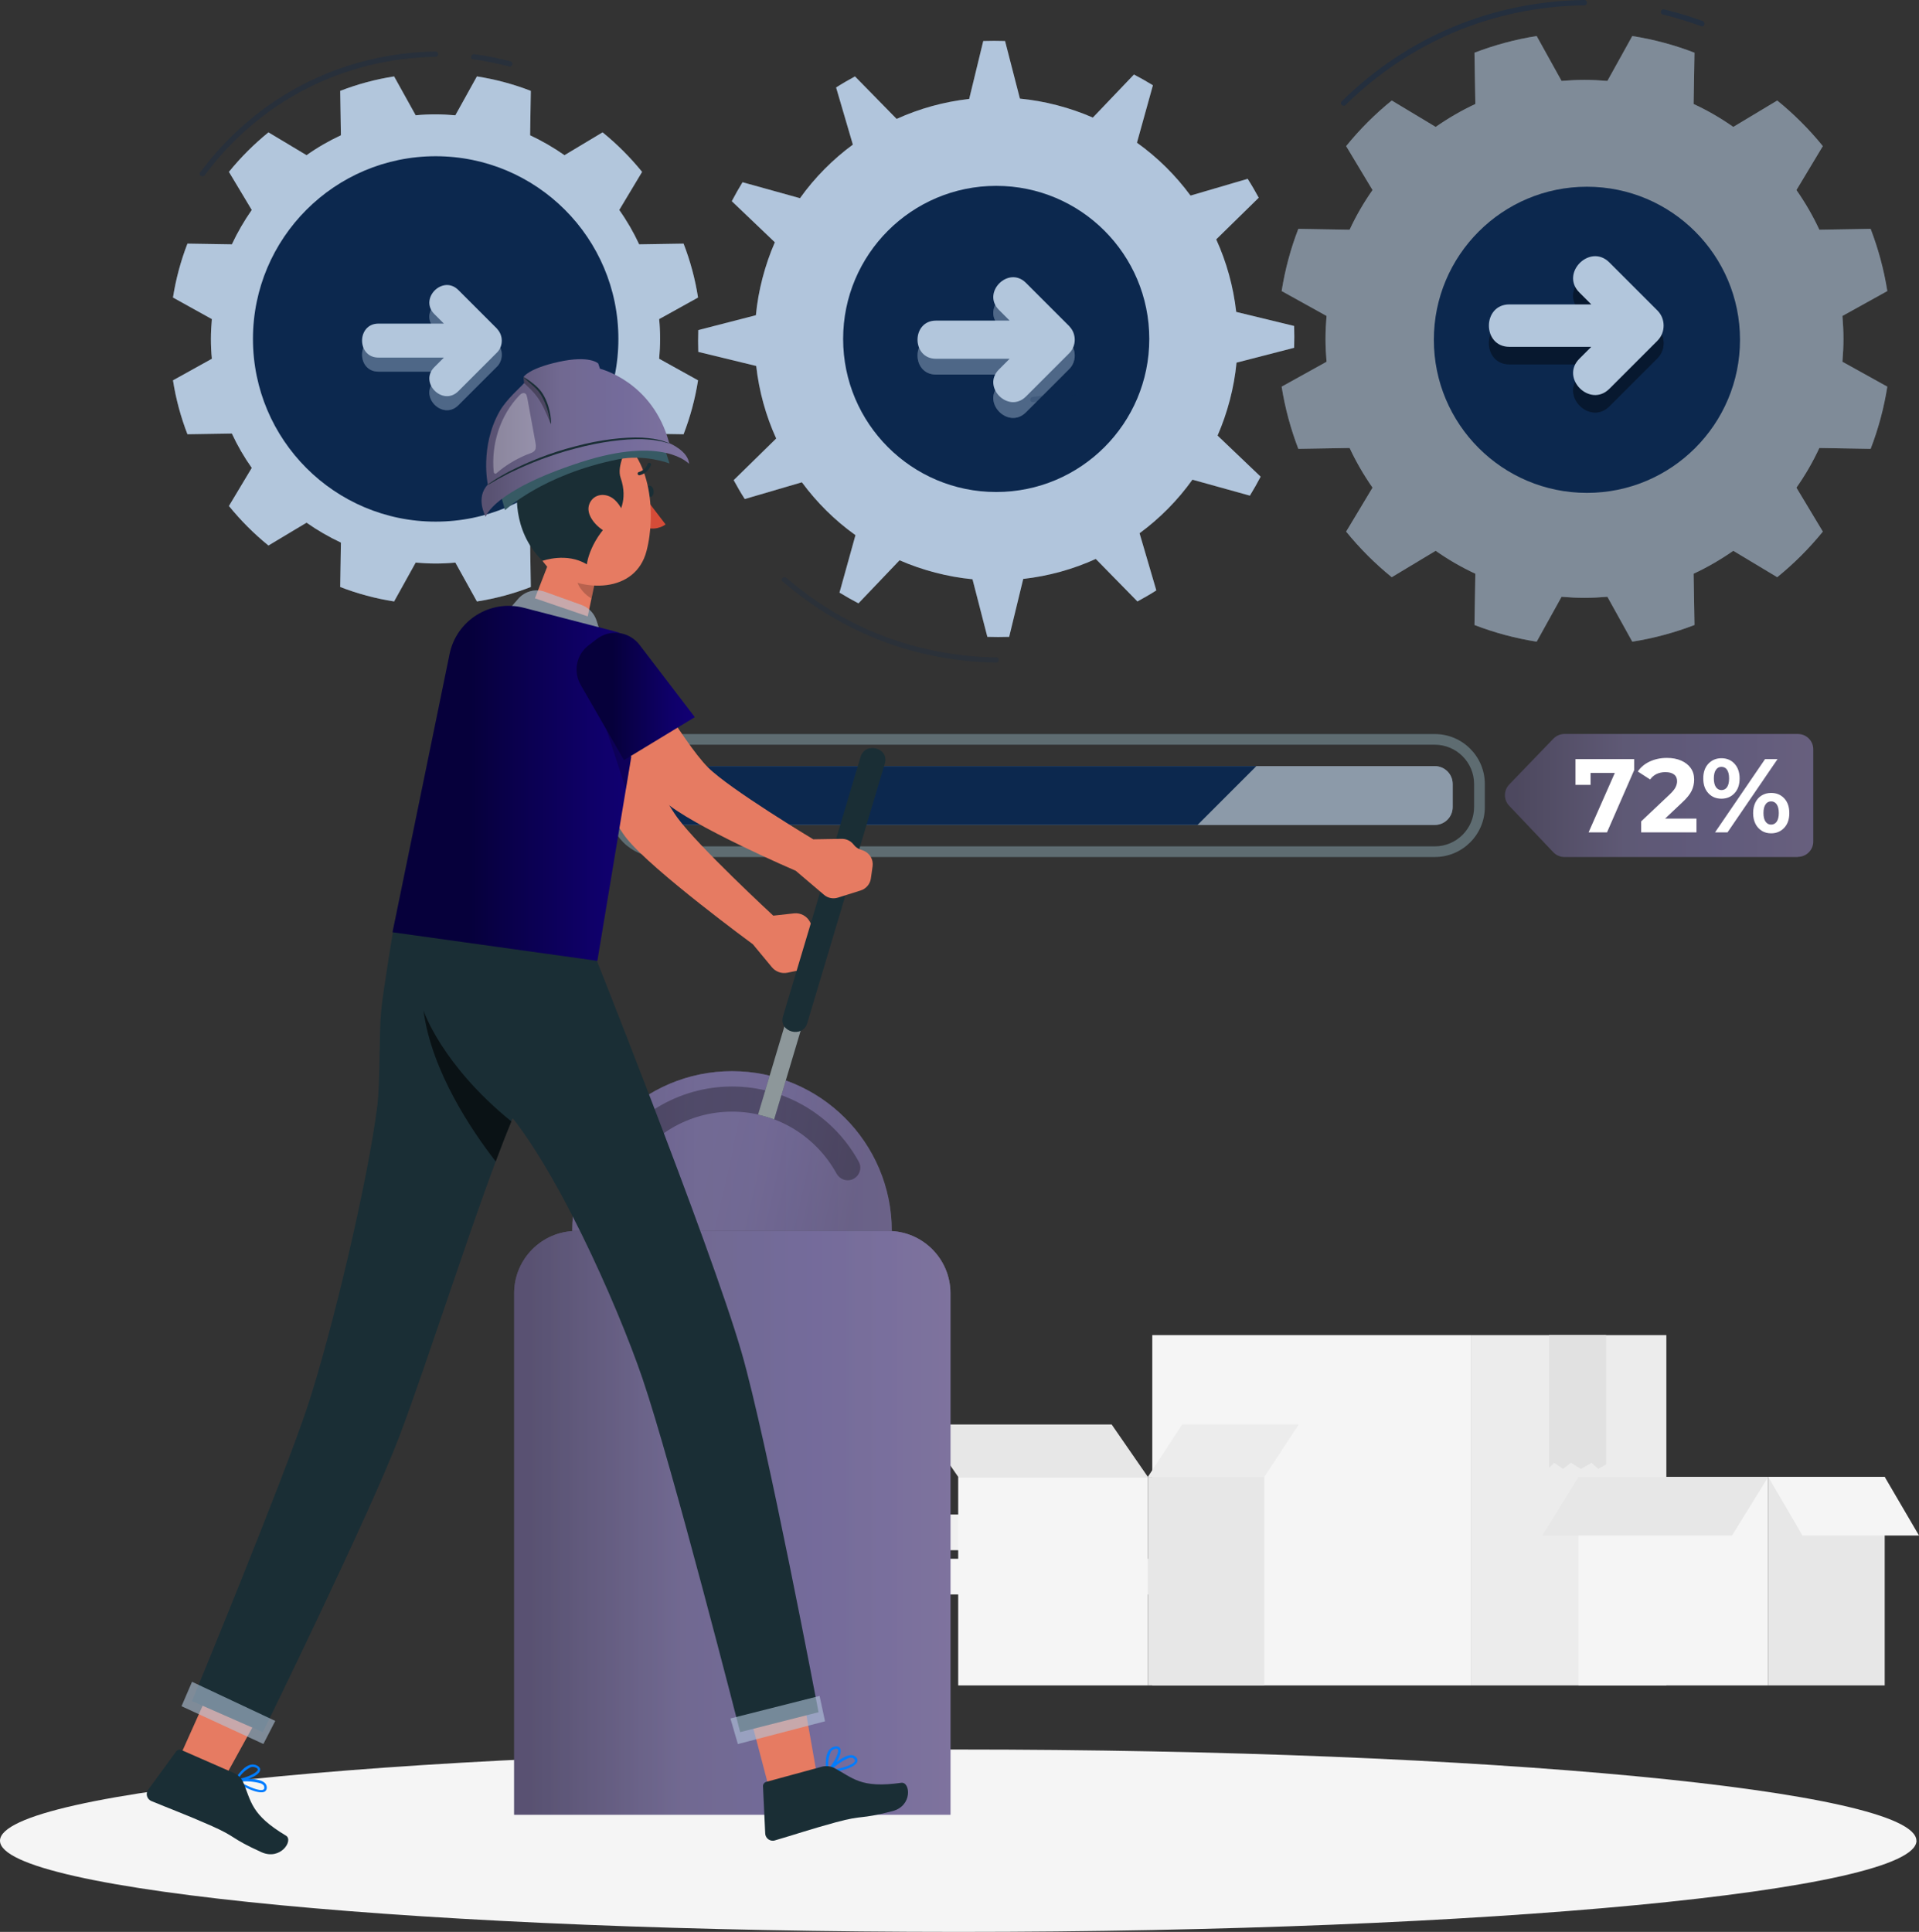 <?xml version="1.0" encoding="UTF-8"?> <svg xmlns="http://www.w3.org/2000/svg" xmlns:xlink="http://www.w3.org/1999/xlink" id="_Слой_2" data-name="Слой 2" viewBox="0 0 242.83 244.47"><rect x="0" y="0" width="242.83" height="244.47" fill="#333333" stroke="none"/><defs><style> .cls-1 { opacity: .6; } .cls-1, .cls-2, .cls-3, .cls-4, .cls-5, .cls-6, .cls-7, .cls-8, .cls-9, .cls-10, .cls-11, .cls-12, .cls-13, .cls-14, .cls-15, .cls-16, .cls-17, .cls-18, .cls-19, .cls-20, .cls-21, .cls-22, .cls-23, .cls-24, .cls-25, .cls-26, .cls-27, .cls-28, .cls-29, .cls-30, .cls-31, .cls-32 { stroke-width: 0px; } .cls-1, .cls-2, .cls-20, .cls-30 { fill: #000; } .cls-33, .cls-18, .cls-23, .cls-31 { opacity: .7; } .cls-3, .cls-23 { fill: #e1e1e1; } .cls-4, .cls-6, .cls-10, .cls-13, .cls-17, .cls-29 { fill: #b2c6dc; } .cls-4, .cls-34, .cls-20 { opacity: .4; } .cls-35, .cls-27, .cls-29 { opacity: .5; } .cls-5 { fill: url(#_Безымянный_градиент_54-2); } .cls-6, .cls-36, .cls-30 { opacity: .2; } .cls-37, .cls-17 { isolation: isolate; opacity: .6; } .cls-7 { fill: #f5f5f5; } .cls-8 { fill: #f0f0f0; } .cls-9 { fill: url(#_Безымянный_градиент_89-2); } .cls-10, .cls-38 { opacity: .3; } .cls-11 { fill: #e7e7e7; } .cls-12 { fill: #d54c38; } .cls-14 { fill: #0c284e; } .cls-15 { fill: #f5f5f5; } .cls-16 { fill: #007cff; } .cls-18 { fill: url(#_Безымянный_градиент_89-5); } .cls-19 { fill: #ececec; } .cls-21 { fill: url(#_Безымянный_градиент_89-4); } .cls-22 { fill: #375a64; } .cls-24 { fill: url(#_Безымянный_градиент_54); } .cls-25 { fill: #fff; } .cls-26 { fill: #e67b62; } .cls-27 { fill: url(#_Безымянный_градиент_89-3); } .cls-28 { fill: #1a2e35; } .cls-31 { fill: url(#_Безымянный_градиент_89); } .cls-32 { fill: url(#_Безымянный_градиент_89-6); } </style><linearGradient id="_Безымянный_градиент_89" data-name="Безымянный градиент 89" x1="190.43" y1="100.67" x2="229.44" y2="100.67" gradientUnits="userSpaceOnUse"><stop offset=".04" stop-color="#595272"></stop><stop offset=".38" stop-color="#716991"></stop><stop offset=".67" stop-color="#746b9b"></stop><stop offset=".99" stop-color="#7e739e"></stop></linearGradient><linearGradient id="_Безымянный_градиент_89-2" data-name="Безымянный градиент 89" x1="110.08" y1="151.65" x2="70.64" y2="142.7" xlink:href="#_Безымянный_градиент_89"></linearGradient><linearGradient id="_Безымянный_градиент_89-3" data-name="Безымянный градиент 89" x1="72.41" y1="145.66" x2="112.85" y2="145.66" xlink:href="#_Безымянный_градиент_89"></linearGradient><linearGradient id="_Безымянный_градиент_89-4" data-name="Безымянный градиент 89" x1="65.06" y1="192.7" x2="120.27" y2="192.7" xlink:href="#_Безымянный_градиент_89"></linearGradient><linearGradient id="_Безымянный_градиент_89-5" data-name="Безымянный градиент 89" x1="65.06" y1="192.7" x2="120.27" y2="192.7" xlink:href="#_Безымянный_градиент_89"></linearGradient><linearGradient id="_Безымянный_градиент_54" data-name="Безымянный градиент 54" x1="49.66" y1="99.12" x2="81.61" y2="99.12" gradientUnits="userSpaceOnUse"><stop offset=".3" stop-color="#06003b"></stop><stop offset=".45" stop-color="#090049"></stop><stop offset=".8" stop-color="#0f0069"></stop><stop offset="1" stop-color="#120075"></stop><stop offset="1" stop-color="#120075"></stop></linearGradient><linearGradient id="_Безымянный_градиент_54-2" data-name="Безымянный градиент 54" x1="72.96" y1="88.14" x2="87.92" y2="88.14" xlink:href="#_Безымянный_градиент_54"></linearGradient><linearGradient id="_Безымянный_градиент_89-6" data-name="Безымянный градиент 89" x1="60.94" y1="55.42" x2="87.2" y2="55.42" xlink:href="#_Безымянный_градиент_89"></linearGradient></defs><g id="DESIGNED_BY_FREEPIK" data-name="DESIGNED BY FREEPIK"><path class="cls-7" d="M242.51,232.93c0,6.36-54.29,11.54-121.25,11.54S0,239.31,0,232.93s54.29-11.54,121.25-11.54,121.25,5.16,121.25,11.54Z"></path><g><rect class="cls-19" x="133.8" y="197.25" width="15.3" height="4.52" rx="1.32" ry="1.32" transform="translate(282.89 399.02) rotate(180)"></rect><g><rect class="cls-15" x="117.74" y="197.25" width="15.3" height="4.52" rx="1.32" ry="1.32" transform="translate(250.79 399.02) rotate(180)"></rect><rect class="cls-15" x="124.89" y="191.66" width="15.3" height="4.52" rx="1.32" ry="1.32" transform="translate(265.09 387.83) rotate(180)"></rect><rect class="cls-8" x="108.88" y="191.66" width="15.3" height="4.52" rx="1.32" ry="1.32" transform="translate(233.05 387.83) rotate(180)"></rect></g></g><g><g><rect class="cls-15" x="145.81" y="168.95" width="40.3" height="44.33"></rect><rect class="cls-19" x="186.11" y="168.95" width="24.75" height="44.33"></rect><g><polygon class="cls-3" points="196.02 168.95 196.02 185.73 196.66 185.09 197.79 185.87 198.78 185.09 200.05 185.87 201.39 185.09 202.24 185.87 203.23 185.3 203.23 168.95 196.02 168.95"></polygon><polygon class="cls-23" points="196.02 168.95 196.02 185.73 196.66 185.09 197.79 185.87 198.78 185.09 200.05 185.87 201.39 185.09 202.24 185.87 203.23 185.3 203.23 168.95 196.02 168.95"></polygon></g></g><g><rect class="cls-15" x="199.75" y="186.89" width="24" height="26.39"></rect><rect class="cls-11" x="223.75" y="186.89" width="14.74" height="26.39"></rect><polygon class="cls-11" points="219.17 194.31 195.17 194.31 199.75 186.89 223.75 186.89 219.17 194.31"></polygon><polygon class="cls-15" points="228.09 194.31 242.83 194.31 238.49 186.89 223.75 186.89 228.09 194.31"></polygon></g><g><rect class="cls-15" x="121.25" y="186.89" width="24" height="26.39"></rect><rect class="cls-11" x="145.25" y="186.89" width="14.74" height="26.39"></rect><polygon class="cls-11" points="140.67 180.26 116.67 180.26 121.25 186.89 145.25 186.89 140.67 180.26"></polygon><polygon class="cls-19" points="149.59 180.26 164.34 180.26 159.99 186.89 145.25 186.89 149.59 180.26"></polygon></g></g><g><g class="cls-33"><path class="cls-13" d="M83.33,96.95h98.23c1.25,0,2.26,1.01,2.26,2.26v2.92c0,1.25-1.01,2.26-2.26,2.26h-98.23c-1.25,0-2.26-1.01-2.26-2.26v-2.92c0-1.25,1.01-2.26,2.26-2.26Z"></path><path class="cls-17" d="M83.33,96.95h98.23c1.25,0,2.26,1.01,2.26,2.26v2.92c0,1.25-1.01,2.26-2.26,2.26h-98.23c-1.25,0-2.26-1.01-2.26-2.26v-2.92c0-1.25,1.01-2.26,2.26-2.26Z"></path></g><g><path class="cls-28" d="M181.57,108.45h-98.23c-3.49,0-6.32-2.84-6.32-6.32v-2.92c0-3.49,2.84-6.32,6.32-6.32h98.23c3.49,0,6.32,2.84,6.32,6.32v2.92c0,3.49-2.84,6.32-6.32,6.32ZM83.33,94.24c-2.74,0-4.97,2.23-4.97,4.97v2.92c0,2.74,2.23,4.97,4.97,4.97h98.23c2.74,0,4.97-2.23,4.97-4.97v-2.92c0-2.74-2.23-4.97-4.97-4.97h-98.23Z"></path><g class="cls-38"><path class="cls-25" d="M181.57,108.45h-98.23c-3.49,0-6.32-2.84-6.32-6.32v-2.92c0-3.49,2.84-6.32,6.32-6.32h98.23c3.49,0,6.32,2.84,6.32,6.32v2.92c0,3.49-2.84,6.32-6.32,6.32ZM83.33,94.24c-2.74,0-4.97,2.23-4.97,4.97v2.92c0,2.74,2.23,4.97,4.97,4.97h98.23c2.74,0,4.97-2.23,4.97-4.97v-2.92c0-2.74-2.23-4.97-4.97-4.97h-98.23Z"></path></g></g><path class="cls-14" d="M158.98,96.95h-75.65c-1.25,0-2.26,1.01-2.26,2.26v2.92c0,1.25,1.01,2.26,2.26,2.26h68.21l7.44-7.44Z"></path><g><path class="cls-31" d="M227.5,108.45h-29.54c-.53,0-1.04-.22-1.41-.61l-5.58-5.88c-.72-.75-.71-1.94.01-2.69l5.58-5.79c.37-.38.87-.6,1.4-.6h29.55c1.07,0,1.94.87,1.94,1.94v11.67c0,1.07-.87,1.94-1.94,1.94Z"></path><g><path class="cls-25" d="M206.79,96.06v1.39l-3.44,7.88h-2.33l3.32-7.52h-3.07v1.51h-1.91v-3.26h7.43Z"></path><path class="cls-25" d="M214.67,103.58v1.75h-7v-1.39l3.58-3.38c.38-.36.64-.67.77-.93.13-.26.2-.52.2-.77,0-.37-.13-.66-.38-.85-.25-.2-.62-.3-1.11-.3-.41,0-.77.08-1.1.23-.33.16-.6.39-.82.7l-1.56-1.01c.36-.54.86-.96,1.5-1.26.64-.3,1.36-.46,2.18-.46.69,0,1.29.11,1.81.34.52.23.92.54,1.21.95.29.41.43.89.43,1.45,0,.5-.11.98-.32,1.42-.21.44-.62.95-1.23,1.51l-2.13,2.01h3.99Z"></path><path class="cls-25" d="M216.17,100.37c-.43-.46-.64-1.08-.64-1.86s.21-1.4.64-1.86c.43-.46.98-.7,1.66-.7s1.23.23,1.66.7c.42.46.64,1.08.64,1.86s-.21,1.4-.64,1.86c-.42.46-.98.7-1.66.7s-1.23-.23-1.66-.7ZM218.54,99.61c.17-.25.26-.61.26-1.1s-.09-.85-.26-1.1c-.17-.25-.41-.37-.71-.37s-.53.12-.7.38c-.18.25-.26.62-.26,1.09s.09.84.26,1.09c.18.25.41.38.7.38s.54-.12.71-.37ZM223.35,96.06h1.58l-6.33,9.27h-1.58l6.33-9.27ZM222.94,105.13c-.35-.21-.62-.51-.81-.89-.19-.39-.29-.84-.29-1.35s.1-.96.29-1.35c.19-.39.47-.69.81-.89.35-.21.74-.31,1.18-.31.68,0,1.23.23,1.66.69.43.46.64,1.08.64,1.86s-.21,1.4-.64,1.86c-.43.46-.98.7-1.66.7-.44,0-.84-.1-1.18-.31ZM224.83,103.97c.17-.25.26-.62.26-1.09s-.09-.84-.26-1.09c-.17-.25-.41-.38-.71-.38s-.53.12-.7.37c-.18.25-.27.61-.27,1.1s.09.85.27,1.1c.18.25.41.37.7.37s.54-.13.71-.38Z"></path></g></g></g><g class="cls-37"><path class="cls-13" d="M236.71,28.96l-6.49.11c-.82-1.76-1.79-3.44-2.9-5.02l3.34-5.56c-1.72-2.12-3.65-4.05-5.77-5.77l-5.56,3.34c-1.58-1.11-3.25-2.08-5.02-2.9l.11-6.49c-2.51-.97-5.14-1.68-7.87-2.11l-3.15,5.68c-.96-.08-1.92-.13-2.9-.13s-1.94.05-2.9.13l-3.15-5.68c-2.73.43-5.36,1.15-7.87,2.11l.11,6.49c-1.76.82-3.44,1.8-5.02,2.9l-5.56-3.34c-2.12,1.72-4.05,3.65-5.77,5.77l3.34,5.56c-1.11,1.58-2.08,3.25-2.9,5.02l-6.49-.11c-.97,2.51-1.68,5.14-2.11,7.87l5.68,3.15c-.08.96-.13,1.92-.13,2.9s.05,1.94.13,2.9l-5.68,3.15c.43,2.73,1.15,5.36,2.11,7.87l6.49-.11c.82,1.76,1.8,3.44,2.9,5.02l-3.34,5.56c1.72,2.12,3.65,4.05,5.77,5.77l5.56-3.34c1.58,1.11,3.25,2.08,5.02,2.9l-.11,6.49c2.51.97,5.14,1.68,7.87,2.11l3.15-5.68c.96.08,1.92.13,2.9.13s1.94-.05,2.9-.13l3.15,5.68c2.73-.43,5.36-1.15,7.87-2.11l-.11-6.49c1.76-.82,3.44-1.8,5.02-2.9l5.56,3.34c2.12-1.72,4.05-3.65,5.77-5.77l-3.34-5.56c1.11-1.58,2.08-3.25,2.9-5.02l6.49.11c.97-2.51,1.68-5.14,2.11-7.87l-5.68-3.15c.08-.96.13-1.92.13-2.9s-.05-1.94-.13-2.9l5.68-3.15c-.43-2.73-1.15-5.36-2.11-7.87Z"></path><path class="cls-4" d="M236.71,28.96l-6.49.11c-.82-1.76-1.79-3.44-2.9-5.02l3.34-5.56c-1.72-2.12-3.65-4.05-5.77-5.77l-5.56,3.34c-1.58-1.11-3.25-2.08-5.02-2.9l.11-6.49c-2.51-.97-5.14-1.68-7.87-2.11l-3.15,5.68c-.96-.08-1.92-.13-2.9-.13s-1.94.05-2.9.13l-3.15-5.68c-2.73.43-5.36,1.15-7.87,2.11l.11,6.49c-1.76.82-3.44,1.8-5.02,2.9l-5.56-3.34c-2.12,1.72-4.05,3.65-5.77,5.77l3.34,5.56c-1.11,1.58-2.08,3.25-2.9,5.02l-6.49-.11c-.97,2.51-1.68,5.14-2.11,7.87l5.68,3.15c-.08.96-.13,1.92-.13,2.9s.05,1.94.13,2.9l-5.68,3.15c.43,2.73,1.15,5.36,2.11,7.87l6.49-.11c.82,1.76,1.8,3.44,2.9,5.02l-3.34,5.56c1.72,2.12,3.65,4.05,5.77,5.77l5.56-3.34c1.58,1.11,3.25,2.08,5.02,2.9l-.11,6.49c2.51.97,5.14,1.68,7.87,2.11l3.15-5.68c.96.08,1.92.13,2.9.13s1.94-.05,2.9-.13l3.15,5.68c2.73-.43,5.36-1.15,7.87-2.11l-.11-6.49c1.76-.82,3.44-1.8,5.02-2.9l5.56,3.34c2.12-1.72,4.05-3.65,5.77-5.77l-3.34-5.56c1.11-1.58,2.08-3.25,2.9-5.02l6.49.11c.97-2.51,1.68-5.14,2.11-7.87l-5.68-3.15c.08-.96.13-1.92.13-2.9s-.05-1.94-.13-2.9l5.68-3.15c-.43-2.73-1.15-5.36-2.11-7.87Z"></path></g><g class="cls-34"><path class="cls-14" d="M210.4,1.83c1.66.4,3.28.9,4.88,1.48.4.15.58-.5.18-.64-1.6-.59-3.22-1.08-4.88-1.48-.42-.1-.59.54-.18.64h0Z"></path><path class="cls-14" d="M170.26,13.29c8.17-8.05,18.76-12.46,30.22-12.62.43,0,.43-.67,0-.67-11.64.16-22.4,4.65-30.69,12.82-.31.3.17.77.47.47h0Z"></path></g><circle class="cls-14" cx="200.81" cy="43" r="19.37"></circle><g><path class="cls-13" d="M155.63,50.6c.41-1.57.69-3.14.84-4.71l7.29-1.88c.03-.92.03-1.85,0-2.76l-7.33-1.78c-.36-3.2-1.22-6.3-2.53-9.18l5.38-5.27c-.44-.81-.9-1.61-1.4-2.39l-7.23,2.12c-1.88-2.55-4.16-4.82-6.78-6.69l2.02-7.27c-.78-.48-1.58-.93-2.4-1.36l-5.2,5.45c-1.44-.63-2.95-1.15-4.52-1.56-1.57-.41-3.14-.69-4.71-.84l-1.88-7.29c-.92-.03-1.85-.03-2.76,0l-1.78,7.33c-3.2.36-6.3,1.22-9.18,2.53l-5.27-5.38c-.81.44-1.61.9-2.39,1.4l2.12,7.23c-2.55,1.88-4.82,4.16-6.69,6.78l-7.27-2.02c-.48.78-.93,1.58-1.36,2.4l5.45,5.2c-.63,1.44-1.15,2.95-1.56,4.52-.41,1.57-.69,3.14-.84,4.71l-7.29,1.88c-.03.92-.03,1.85,0,2.76l7.33,1.78c.36,3.2,1.22,6.3,2.53,9.18l-5.38,5.27c.44.81.9,1.61,1.4,2.39l7.23-2.12c1.88,2.55,4.16,4.82,6.78,6.69l-2.02,7.27c.78.48,1.58.93,2.4,1.36l5.2-5.45c1.44.63,2.95,1.15,4.52,1.56,1.57.41,3.14.69,4.71.84l1.88,7.29c.92.03,1.85.03,2.76,0l1.78-7.33c3.2-.36,6.3-1.22,9.18-2.53l5.27,5.38c.81-.44,1.61-.9,2.39-1.4l-2.12-7.23c2.55-1.88,4.82-4.16,6.69-6.78l7.27,2.02c.48-.78.93-1.58,1.36-2.4l-5.45-5.2c.63-1.44,1.15-2.95,1.56-4.52Z"></path><path class="cls-6" d="M155.63,50.6c.41-1.57.69-3.14.84-4.71l7.29-1.88c.03-.92.03-1.85,0-2.76l-7.33-1.78c-.36-3.2-1.22-6.3-2.53-9.18l5.38-5.27c-.44-.81-.9-1.61-1.4-2.39l-7.23,2.12c-1.88-2.55-4.16-4.82-6.78-6.69l2.02-7.27c-.78-.48-1.58-.93-2.4-1.36l-5.2,5.45c-1.44-.63-2.95-1.15-4.52-1.56-1.57-.41-3.14-.69-4.71-.84l-1.88-7.29c-.92-.03-1.85-.03-2.76,0l-1.78,7.33c-3.2.36-6.3,1.22-9.18,2.53l-5.27-5.38c-.81.44-1.61.9-2.39,1.4l2.12,7.23c-2.55,1.88-4.82,4.16-6.69,6.78l-7.27-2.02c-.48.78-.93,1.58-1.36,2.4l5.45,5.2c-.63,1.44-1.15,2.95-1.56,4.52-.41,1.57-.69,3.14-.84,4.71l-7.29,1.88c-.03.92-.03,1.85,0,2.76l7.33,1.78c.36,3.2,1.22,6.3,2.53,9.18l-5.38,5.27c.44.81.9,1.61,1.4,2.39l7.23-2.12c1.88,2.55,4.16,4.82,6.78,6.69l-2.02,7.27c.78.48,1.58.93,2.4,1.36l5.2-5.45c1.44.63,2.95,1.15,4.52,1.56,1.57.41,3.14.69,4.71.84l1.88,7.29c.92.03,1.85.03,2.76,0l1.78-7.33c3.2-.36,6.3-1.22,9.18-2.53l5.27,5.38c.81-.44,1.61-.9,2.39-1.4l-2.12-7.23c2.55-1.88,4.82-4.16,6.69-6.78l7.27,2.02c.48-.78.93-1.58,1.36-2.4l-5.45-5.2c.63-1.44,1.15-2.95,1.56-4.52Z"></path></g><circle class="cls-14" cx="126.06" cy="42.89" r="19.37"></circle><g class="cls-34"><path class="cls-13" d="M135.37,46.63c.83-.9.84-2.35.01-3.26-.02-.02-.03-.04-.05-.06,0,0-.02-.02-.02-.03-1.83-1.83-3.66-3.66-5.49-5.49-2.2-2.2-5.62,1.21-3.42,3.42.45.45.91.91,1.36,1.36h-9.32c-3.11,0-3.12,4.83,0,4.83h9.32c-.45.45-.91.91-1.36,1.36-2.2,2.2,1.21,5.62,3.42,3.42,1.83-1.83,3.66-3.66,5.49-5.49.01-.01.02-.02.03-.04.01-.01.02-.02.03-.04Z"></path><path class="cls-4" d="M135.37,46.63c.83-.9.84-2.35.01-3.26-.02-.02-.03-.04-.05-.06,0,0-.02-.02-.02-.03-1.83-1.83-3.66-3.66-5.49-5.49-2.2-2.2-5.62,1.21-3.42,3.42.45.45.91.91,1.36,1.36h-9.32c-3.11,0-3.12,4.83,0,4.83h9.32c-.45.45-.91.91-1.36,1.36-2.2,2.2,1.21,5.62,3.42,3.42,1.83-1.83,3.66-3.66,5.49-5.49.01-.01.02-.02.03-.04.01-.01.02-.02.03-.04Z"></path></g><path class="cls-13" d="M135.37,44.63c.83-.9.84-2.35.01-3.26-.02-.02-.03-.04-.05-.06,0,0-.02-.02-.02-.03-1.83-1.83-3.66-3.66-5.49-5.49-2.2-2.2-5.62,1.21-3.42,3.42.45.45.91.91,1.36,1.36h-9.32c-3.11,0-3.12,4.83,0,4.83h9.32c-.45.45-.91.91-1.36,1.36-2.2,2.2,1.21,5.62,3.42,3.42,1.83-1.83,3.66-3.66,5.49-5.49.01-.01.02-.02.03-.04.01-.01.02-.02.03-.04Z"></path><g class="cls-36"><path class="cls-14" d="M126.06,83.19c-9.89-.15-19.07-3.61-26.56-10.08-.32-.28-.8.19-.47.47,7.63,6.58,16.95,10.12,27.03,10.27.43,0,.43-.66,0-.67h0Z"></path></g><g class="cls-36"><path class="cls-14" d="M138.19,48.73c-2.46.72-4.95,1.22-7.5,1.49-.42.04-.43.71,0,.67,2.61-.28,5.16-.78,7.68-1.51.41-.12.24-.76-.18-.64h0Z"></path></g><g><path class="cls-13" d="M86.5,30.83l-5.62.09c-.71-1.53-1.55-2.98-2.52-4.35l2.89-4.82c-1.49-1.83-3.16-3.51-5-5l-4.82,2.89c-1.37-.96-2.82-1.8-4.35-2.52l.09-5.62c-2.17-.84-4.46-1.46-6.82-1.83l-2.73,4.92c-.83-.07-1.66-.12-2.51-.12s-1.68.04-2.51.12l-2.73-4.92c-2.37.37-4.65.99-6.82,1.83l.09,5.62c-1.53.71-2.98,1.55-4.35,2.52l-4.82-2.89c-1.83,1.49-3.51,3.16-5,5l2.89,4.82c-.96,1.37-1.8,2.82-2.52,4.35l-5.62-.09c-.84,2.17-1.46,4.46-1.83,6.82l4.92,2.73c-.07.83-.12,1.66-.12,2.51s.04,1.68.12,2.51l-4.92,2.73c.37,2.37.99,4.65,1.83,6.82l5.62-.09c.71,1.53,1.55,2.98,2.52,4.35l-2.89,4.82c1.49,1.83,3.16,3.51,5,5l4.82-2.89c1.37.96,2.82,1.8,4.35,2.52l-.09,5.62c2.17.84,4.46,1.46,6.82,1.83l2.73-4.92c.83.07,1.66.12,2.51.12s1.68-.04,2.51-.12l2.73,4.92c2.37-.37,4.65-.99,6.82-1.83l-.09-5.62c1.53-.71,2.98-1.55,4.35-2.52l4.82,2.89c1.83-1.49,3.51-3.16,5-5l-2.89-4.82c.96-1.37,1.8-2.82,2.52-4.35l5.62.09c.84-2.17,1.46-4.46,1.83-6.82l-4.92-2.73c.07-.83.12-1.66.12-2.51s-.04-1.68-.12-2.51l4.92-2.73c-.37-2.37-.99-4.65-1.83-6.82Z"></path><path class="cls-10" d="M86.5,30.83l-5.62.09c-.71-1.53-1.55-2.98-2.52-4.35l2.89-4.82c-1.49-1.83-3.16-3.51-5-5l-4.82,2.89c-1.37-.96-2.82-1.8-4.35-2.52l.09-5.62c-2.17-.84-4.46-1.46-6.82-1.83l-2.73,4.92c-.83-.07-1.66-.12-2.51-.12s-1.68.04-2.51.12l-2.73-4.92c-2.37.37-4.65.99-6.82,1.83l.09,5.62c-1.53.71-2.98,1.55-4.35,2.52l-4.82-2.89c-1.83,1.49-3.51,3.16-5,5l2.89,4.82c-.96,1.37-1.8,2.82-2.52,4.35l-5.62-.09c-.84,2.17-1.46,4.46-1.83,6.82l4.92,2.73c-.07.83-.12,1.66-.12,2.51s.04,1.68.12,2.51l-4.92,2.73c.37,2.37.99,4.65,1.83,6.82l5.62-.09c.71,1.53,1.55,2.98,2.52,4.35l-2.89,4.82c1.49,1.83,3.16,3.51,5,5l4.82-2.89c1.37.96,2.82,1.8,4.35,2.52l-.09,5.62c2.17.84,4.46,1.46,6.82,1.83l2.73-4.92c.83.07,1.66.12,2.51.12s1.68-.04,2.51-.12l2.73,4.92c2.37-.37,4.65-.99,6.82-1.83l-.09-5.62c1.53-.71,2.98-1.55,4.35-2.52l4.82,2.89c1.83-1.49,3.51-3.16,5-5l-2.89-4.82c.96-1.37,1.8-2.82,2.52-4.35l5.62.09c.84-2.17,1.46-4.46,1.83-6.82l-4.92-2.73c.07-.83.12-1.66.12-2.51s-.04-1.68-.12-2.51l4.92-2.73c-.37-2.37-.99-4.65-1.83-6.82Z"></path></g><circle class="cls-14" cx="55.13" cy="42.89" r="23.12"></circle><g class="cls-34"><path class="cls-13" d="M62.94,46.34c.74-.8.74-2.09,0-2.9-.01-.02-.03-.03-.04-.05,0,0-.01-.02-.02-.03-1.63-1.63-3.25-3.25-4.88-4.88-1.96-1.96-5,1.08-3.04,3.04.4.4.81.81,1.21,1.21h-8.28c-2.76,0-2.77,4.3,0,4.3h8.28c-.4.4-.81.81-1.21,1.21-1.96,1.96,1.08,5,3.04,3.04,1.63-1.63,3.25-3.25,4.88-4.88,0,0,.02-.02.03-.03,0-.01.02-.02.03-.03Z"></path><path class="cls-4" d="M62.94,46.34c.74-.8.74-2.09,0-2.9-.01-.02-.03-.03-.04-.05,0,0-.01-.02-.02-.03-1.63-1.63-3.25-3.25-4.88-4.88-1.96-1.96-5,1.08-3.04,3.04.4.4.81.81,1.21,1.21h-8.28c-2.76,0-2.77,4.3,0,4.3h8.28c-.4.4-.81.81-1.21,1.21-1.96,1.96,1.08,5,3.04,3.04,1.63-1.63,3.25-3.25,4.88-4.88,0,0,.02-.02.03-.03,0-.01.02-.02.03-.03Z"></path></g><path class="cls-13" d="M62.94,44.56c.74-.8.74-2.09,0-2.9-.01-.02-.03-.03-.04-.05,0,0-.01-.02-.02-.03-1.63-1.63-3.25-3.25-4.88-4.88-1.96-1.96-5,1.08-3.04,3.04.4.4.81.81,1.21,1.21h-8.28c-2.76,0-2.77,4.3,0,4.3h8.28c-.4.4-.81.81-1.21,1.21-1.96,1.96,1.08,5,3.04,3.04,1.63-1.63,3.25-3.25,4.88-4.88,0,0,.02-.02.03-.03,0-.01.02-.02.03-.03Z"></path><g class="cls-38"><path class="cls-14" d="M25.91,22.17c6.96-9.38,17.54-14.79,29.21-14.98.43,0,.43-.67,0-.67-11.93.19-22.69,5.73-29.79,15.31-.26.34.32.68.58.34h0Z"></path><path class="cls-14" d="M59.84,7.5c1.55.21,3.08.52,4.59.91.42.11.59-.53.18-.64-1.51-.4-3.04-.7-4.59-.91-.42-.06-.6.58-.18.64h0Z"></path></g><path class="cls-26" d="M75.84,85s6.87,14.32,9.87,18.46c2.6,3.59,12.14,12.41,12.14,12.41l2.63-.29c.83-.09,1.63.34,2.01,1.08l.3.58c.12.23.28.44.48.61l.47.41c.69.6.9,1.59.5,2.41l-.36.74c-.27.57-.8.98-1.41,1.1l-2.83.58c-.73.15-1.49-.12-1.96-.69l-2.41-2.91s-12.69-9.31-15.95-13.36c-2.63-3.27-7.76-14.86-7.76-14.86l4.27-6.27Z"></path><g><path class="cls-9" d="M112.85,155.77c0-11.17-9.05-20.22-20.22-20.22s-20.22,9.05-20.22,20.22h40.44Z"></path><path class="cls-27" d="M112.85,155.77c0-11.17-9.05-20.22-20.22-20.22s-20.22,9.05-20.22,20.22h40.44Z"></path></g><g class="cls-38"><path class="cls-2" d="M107.89,149.23c-.77.33-1.64,0-2.04-.73-2.64-4.8-7.68-7.83-13.21-7.83s-10.57,3.03-13.21,7.83c-.4.73-1.27,1.06-2.04.73h0c-.85-.37-1.23-1.39-.79-2.2,3.18-5.85,9.31-9.54,16.04-9.54s12.85,3.69,16.04,9.54c.44.81.06,1.83-.79,2.2h0Z"></path></g><g><path class="cls-28" d="M109.41,95.91c-4.5,15.05-8.99,30.09-13.49,45.14.69.16,1.38.36,2.04.61,3.74-12.53,7.49-25.05,11.23-37.58.76-2.53,1.51-5.07,2.27-7.6.39-1.31-1.66-1.87-2.05-.56Z"></path><g class="cls-35"><path class="cls-25" d="M109.41,95.91c-4.5,15.05-8.99,30.09-13.49,45.14.69.16,1.38.36,2.04.61,3.74-12.53,7.49-25.05,11.23-37.58.76-2.53,1.51-5.07,2.27-7.6.39-1.31-1.66-1.87-2.05-.56Z"></path></g></g><path class="cls-28" d="M102.15,129.47c3.27-10.95,6.54-21.9,9.82-32.85.59-1.97-2.48-2.81-3.07-.85-3.27,10.95-6.54,21.9-9.82,32.85-.59,1.97,2.48,2.81,3.07.85h0Z"></path><g><path class="cls-21" d="M72.93,155.77h39.47c4.34,0,7.87,3.53,7.87,7.87v66h-55.21v-66c0-4.34,3.53-7.87,7.87-7.87Z"></path><path class="cls-18" d="M72.93,155.77h39.47c4.34,0,7.87,3.53,7.87,7.87v66h-55.21v-66c0-4.34,3.53-7.87,7.87-7.87Z"></path></g><polygon class="cls-26" points="94.08 213.97 97.61 227.41 103.58 225.76 101.04 211.37 94.08 213.97"></polygon><g><path class="cls-16" d="M104.75,224.31c-.06,0-.13-.03-.15-.09-.03-.06-.02-.13.03-.18.08-.08,1.94-1.94,3.08-1.94.21,0,.41.08.57.22.19.15.27.41.19.65-.17.41-.94.77-1.73.99-.65.17-1.31.29-1.98.35ZM105.18,223.98c1.22-.17,2.81-.62,2.99-1.11.03-.06.04-.16-.12-.32-.09-.09-.22-.14-.35-.13-.1,0-.2.01-.3.04-.83.36-1.58.88-2.22,1.52Z"></path><path class="cls-16" d="M104.67,224.32c-.05-.02-.09-.06-.1-.12-.01-.08-.31-1.83.32-2.71.18-.26.45-.43.76-.48.42-.07.61.1.67.27.33.67-.82,2.46-1.48,3-.02.01-.04.02-.06.02-.03.02-.07.03-.1.02ZM105.62,221.32c-.19.05-.36.17-.47.33-.32.67-.43,1.43-.31,2.17.66-.68,1.36-2.02,1.2-2.44-.02-.04-.07-.14-.34-.09l-.08.03h0Z"></path><path class="cls-28" d="M103.87,223.6l-6.9,1.88c-.26.07-.44.31-.42.58l.28,5.95c.02.53.47.94.99.92.07,0,.14-.01.2-.03,2.47-.72,4.65-1.46,7.74-2.3,3.65-.99,2.84-.3,7.16-1.41,2.6-.67,2.27-3.74,1.13-3.59-5.19.74-6.13-.64-8.55-1.91-.52-.23-1.1-.26-1.63-.09Z"></path></g><polygon class="cls-26" points="27.96 210.68 22.27 223.37 27.95 225.83 35 213.03 27.96 210.68"></polygon><g><path class="cls-16" d="M29.77,225.44c-.05-.04-.08-.1-.06-.17.02-.06.07-.11.13-.12.12-.01,2.73-.29,3.61.42.17.13.27.32.3.53.05.24-.05.49-.26.62-.39.21-1.22.01-1.96-.32-.61-.27-1.2-.6-1.76-.97ZM30.31,225.45c1.06.63,2.57,1.28,3.02,1.01.06-.03.14-.1.11-.32-.01-.13-.08-.25-.19-.32-.08-.06-.16-.12-.26-.15-.87-.24-1.78-.31-2.68-.21Z"></path><path class="cls-16" d="M29.7,225.4s-.03-.11,0-.16c.04-.07.91-1.62,1.95-1.91.3-.09.62-.05.9.1.37.21.41.46.35.63-.17.73-2.18,1.4-3.04,1.4-.02,0-.04,0-.06-.02-.04,0-.07-.02-.09-.05ZM32.32,223.66c-.18-.08-.38-.09-.57-.04-.67.32-1.23.84-1.6,1.49.94-.11,2.33-.72,2.47-1.14,0-.04.03-.15-.21-.28l-.08-.03h0Z"></path><path class="cls-28" d="M29.52,224.33l-6.55-2.87c-.25-.11-.54-.03-.69.19l-3.52,4.81c-.32.42-.23,1.02.2,1.34.05.04.11.07.17.1,2.38.99,4.53,1.78,7.47,3.08,3.47,1.52,2.41,1.55,6.46,3.39,2.44,1.11,4.11-1.49,3.13-2.08-4.5-2.69-4.37-4.34-5.46-6.86-.26-.5-.69-.89-1.21-1.1Z"></path></g><g><path class="cls-28" d="M78.79,57.27s4.85-1.49,3.63-3.7c-1.06-1.92-2.85.39-2.85.39l-.78,3.31Z"></path><path class="cls-1" d="M78.79,57.27s4.85-1.49,3.63-3.7c-1.06-1.92-2.85.39-2.85.39l-.78,3.31Z"></path></g><polygon class="cls-26" points="75.31 73.51 74.37 78 67.69 75.71 69.69 70.56 75.31 73.51"></polygon><path class="cls-30" d="M74.84,75.74c-1.76-1.08-1.95-2.6-1.95-2.6l1.1-.33,1.31.69-.47,2.24Z"></path><path class="cls-28" d="M82.71,62.13c.04.4-.14.74-.41.77-.27.02-.54-.3-.56-.69-.03-.39.14-.74.41-.76.27-.02.52.29.56.69Z"></path><path class="cls-12" d="M81.94,63.38l2.28,2.98s-.99.83-2.51.41l.23-3.39Z"></path><path class="cls-26" d="M66.71,61.73c.26,5.36.25,7.63,2.96,10.45,4.17,2.91,10.76,2.86,12.14-2.45,1.25-4.77.62-12.71-4.7-15.02-3.79-1.64-8.19.02-9.81,3.71-.46,1.04-.66,2.17-.59,3.3Z"></path><path class="cls-28" d="M82.12,58.56c-.07.02-.13.06-.16.13-.18.5-.59.89-1.11,1.04-.11.02-.19.13-.16.25.03.11.14.19.26.16.66-.17,1.2-.66,1.42-1.29.04-.11-.01-.23-.13-.27h0s-.08-.02-.12-.01Z"></path><g class="cls-37"><path class="cls-13" d="M64.21,77.36l1.36-1.57c.84-.97,2.19-1.33,3.4-.89l4.61,1.66c.91.33,1.61,1.06,1.91,1.99l.52,1.65-11.8-2.84Z"></path><path class="cls-29" d="M64.21,77.36l1.36-1.57c.84-.97,2.19-1.33,3.4-.89l4.61,1.66c.91.33,1.61,1.06,1.91,1.99l.52,1.65-11.8-2.84Z"></path></g><path class="cls-28" d="M74.07,117.9s15.81,39.54,19.77,53.24c3.22,11.15,9.74,45.53,9.74,45.53l-9.92,2.52s-8.62-33.77-12.36-44.75c-3.17-9.3-11.33-27.76-18.09-34.89-1.14-1.21-4.35-2.56-5.45-3.8-2.28-2.56-4.9-9.15-5.62-12.5-.33-1.53,0-6.25,0-6.25l21.93.9Z"></path><path class="cls-28" d="M74.07,117.9s-3.78,11.99-5.42,15.85c-.88,2.09-3.08,6.06-3.95,8.15-4.06,9.8-10.5,30.22-14.21,39.98-3.65,9.61-17.23,37.32-17.23,37.32l-8.97-3.94s11.49-27.79,14.63-37.3c3.05-9.26,7.6-28.3,8.82-37.97.38-2.98.21-9.03.49-12.02.26-2.76,1.65-10.97,1.65-10.97l24.17.9Z"></path><path class="cls-24" d="M49.66,117.97l25.93,3.62,5.96-35.87c.44-2.63-1.21-5.16-3.78-5.83l-11.49-2.98c-4.23-1.1-8.51,1.57-9.39,5.85l-7.22,35.2Z"></path><polygon class="cls-30" points="79.2 99.83 80.34 92.93 75.62 88.92 79.2 99.83"></polygon><polygon class="cls-17" points="24.3 212.82 22.97 215.91 33.33 220.69 34.83 217.77 24.3 212.82"></polygon><polygon class="cls-17" points="92.43 217.46 93.37 220.7 104.4 217.82 103.71 214.61 92.43 217.46"></polygon><path class="cls-28" d="M78.15,65.18s1.41-1.81.38-4.73c-1.03-2.92,4.93-9.03,1.16-10.82-2.36-1.12-3.05,2.03-3.05,2.03,0,0-1.45-2.26-3.52-1.32-1.21.55-.88,2.15-.88,2.15,0,0-8.54,1.35-6.76,9.26,0,0-.86,5.3,3.17,9.22,0,0,3.08-1.12,5.61.45,0,0,.31-3.27,3.9-6.24Z"></path><path class="cls-28" d="M66.25,62.96s-2.68-2.16-2.89-4.39c-.21-2.23,2.15,1.54,2.89,4.39Z"></path><path class="cls-26" d="M77.72,63.19c.83.75,1.32,1.78,1.37,2.88.06,1.45-1.36,1.83-2.58,1.15-1.11-.62-2.46-2.13-1.93-3.45.52-1.32,2.11-1.47,3.14-.57Z"></path><path class="cls-1" d="M53.59,127.89c1.03,7.76,6.23,15.35,9.14,19.09.7-1.88,1.37-3.6,1.98-5.07-8.84-7.17-11.11-14.01-11.11-14.01Z"></path><path class="cls-26" d="M79.86,82.51s6.54,11.41,9.72,14.59c2.74,2.75,13.33,9.11,13.33,9.11l3.6-.06c.59-.01,1.15.26,1.51.73h0c.22.29.52.51.87.63l.31.11c.83.29,1.34,1.13,1.22,2l-.22,1.55c-.1.71-.6,1.29-1.28,1.51l-2.89.91c-.61.19-1.27.06-1.75-.35l-3.59-3.05s-13.25-5.69-16.75-8.89c-2.62-2.4-7.75-11.92-7.75-11.92l3.67-6.87Z"></path><path class="cls-5" d="M80.92,81.59l7,9.16-8.96,5.44-5.49-9.54c-.96-1.68-.54-3.81,1-4.98l1.04-.8c1.69-1.3,4.11-.97,5.41.72Z"></path><g><path class="cls-22" d="M84.72,58.65s-3.11-1.21-6.52-.52c-9.56,1.92-14.29,6.43-14.29,6.43l-.73-2.6s13.52-5.34,13.61-5.37c.1-.02,4.44-.1,4.55-.09.11.02,2.68-.05,2.68-.05l.7,2.2Z"></path><path class="cls-32" d="M87.2,58.71s-3.18-3.65-13.78-.2c-11.12,3.62-11.96,6.88-11.96,6.88,0,0-1.35-2.4.27-4.07,0,0-1.03-4.77,1.46-9.22.89-1.59,2.77-3.18,3.14-3.63l-.08-.77s.62-1.07,4.45-1.91c3.96-.87,5,.21,5,.21l.22.66s6.69,1.61,8.76,9.41c0,0,2.45,1.01,2.51,2.64Z"></path><g class="cls-38"><path class="cls-2" d="M66.25,47.7c.79.63,2.14,1.71,2.56,2.77.42,1.06.68,2.19.93,3.31-1.4-3.56-2.04-3.98-3.41-5.3l-.08-.77Z"></path></g><path class="cls-28" d="M61.73,61.32s.06-.06.19-.15c.16-.11.35-.24.59-.39.25-.17.57-.37.95-.58.38-.21.8-.47,1.3-.7,1.95-.99,4.76-2.18,8-3.01,3.23-.87,6.28-1.2,8.47-1.11.55.04,1.04.08,1.48.15.43.09.8.15,1.09.24.27.1.49.17.67.24.15.06.23.09.22.1,0,0-.09,0-.24-.05-.18-.05-.41-.11-.67-.19-.29-.07-.67-.11-1.09-.19-.43-.05-.92-.08-1.46-.11-2.17-.04-5.19.32-8.4,1.18-3.22.83-6.02,1.98-7.98,2.93-.5.22-.92.47-1.31.67-.39.19-.71.38-.97.54-.24.14-.45.25-.61.35-.14.08-.22.11-.22.11Z"></path><path class="cls-28" d="M66.25,47.7s.35.19.88.58c.51.38,1.26.96,1.73,1.87.48.89.69,1.78.79,2.42.1.64.09,1.05.05,1.05-.04,0-.1-.39-.24-1.02-.14-.62-.38-1.48-.83-2.33-.44-.86-1.13-1.42-1.62-1.84-.49-.42-.78-.69-.76-.72Z"></path><g class="cls-38"><path class="cls-25" d="M66.7,50.29c-.03-.17-.07-.35-.19-.46-.12-.11-.3-.11-.45-.05-.15.06-.26.18-.37.29-2.36,2.46-3.57,6.12-3.21,9.68.02.17.21.25.34.14,1.12-.99,2.38-1.73,3.74-2.32.44-.19,1.12-.29,1.22-.81.06-.31,0-.64-.06-.95-.34-1.84-.68-3.68-1.01-5.52Z"></path></g></g><g class="cls-34"><path class="cls-2" d="M209.82,45.24c.92-1,.93-2.61.01-3.62-.02-.02-.03-.04-.05-.06-.01-.01-.02-.02-.03-.03-2.03-2.03-4.07-4.07-6.1-6.1-2.45-2.45-6.25,1.35-3.8,3.8.5.5,1.01,1.01,1.51,1.51h-10.36c-3.46,0-3.46,5.37,0,5.37h10.36c-.5.5-1.01,1.01-1.51,1.51-2.45,2.45,1.35,6.25,3.8,3.8,2.03-2.03,4.07-4.07,6.1-6.1.01-.01.02-.03.03-.04.01-.01.02-.03.03-.04Z"></path><path class="cls-20" d="M209.82,45.24c.92-1,.93-2.61.01-3.62-.02-.02-.03-.04-.05-.06-.01-.01-.02-.02-.03-.03-2.03-2.03-4.07-4.07-6.1-6.1-2.45-2.45-6.25,1.35-3.8,3.8.5.5,1.01,1.01,1.51,1.51h-10.36c-3.46,0-3.46,5.37,0,5.37h10.36c-.5.5-1.01,1.01-1.51,1.51-2.45,2.45,1.35,6.25,3.8,3.8,2.03-2.03,4.07-4.07,6.1-6.1.01-.01.02-.03.03-.04.01-.01.02-.03.03-.04Z"></path></g><path class="cls-13" d="M209.82,43.02c.92-1,.93-2.61.01-3.62-.02-.02-.03-.04-.05-.06-.01-.01-.02-.02-.03-.03-2.03-2.03-4.07-4.07-6.1-6.1-2.45-2.45-6.25,1.35-3.8,3.8.5.5,1.01,1.01,1.51,1.51h-10.36c-3.46,0-3.46,5.37,0,5.37h10.36c-.5.5-1.01,1.01-1.51,1.51-2.45,2.45,1.35,6.25,3.8,3.8,2.03-2.03,4.07-4.07,6.1-6.1.01-.01.02-.03.03-.04.01-.01.02-.03.03-.04Z"></path></g></svg> 